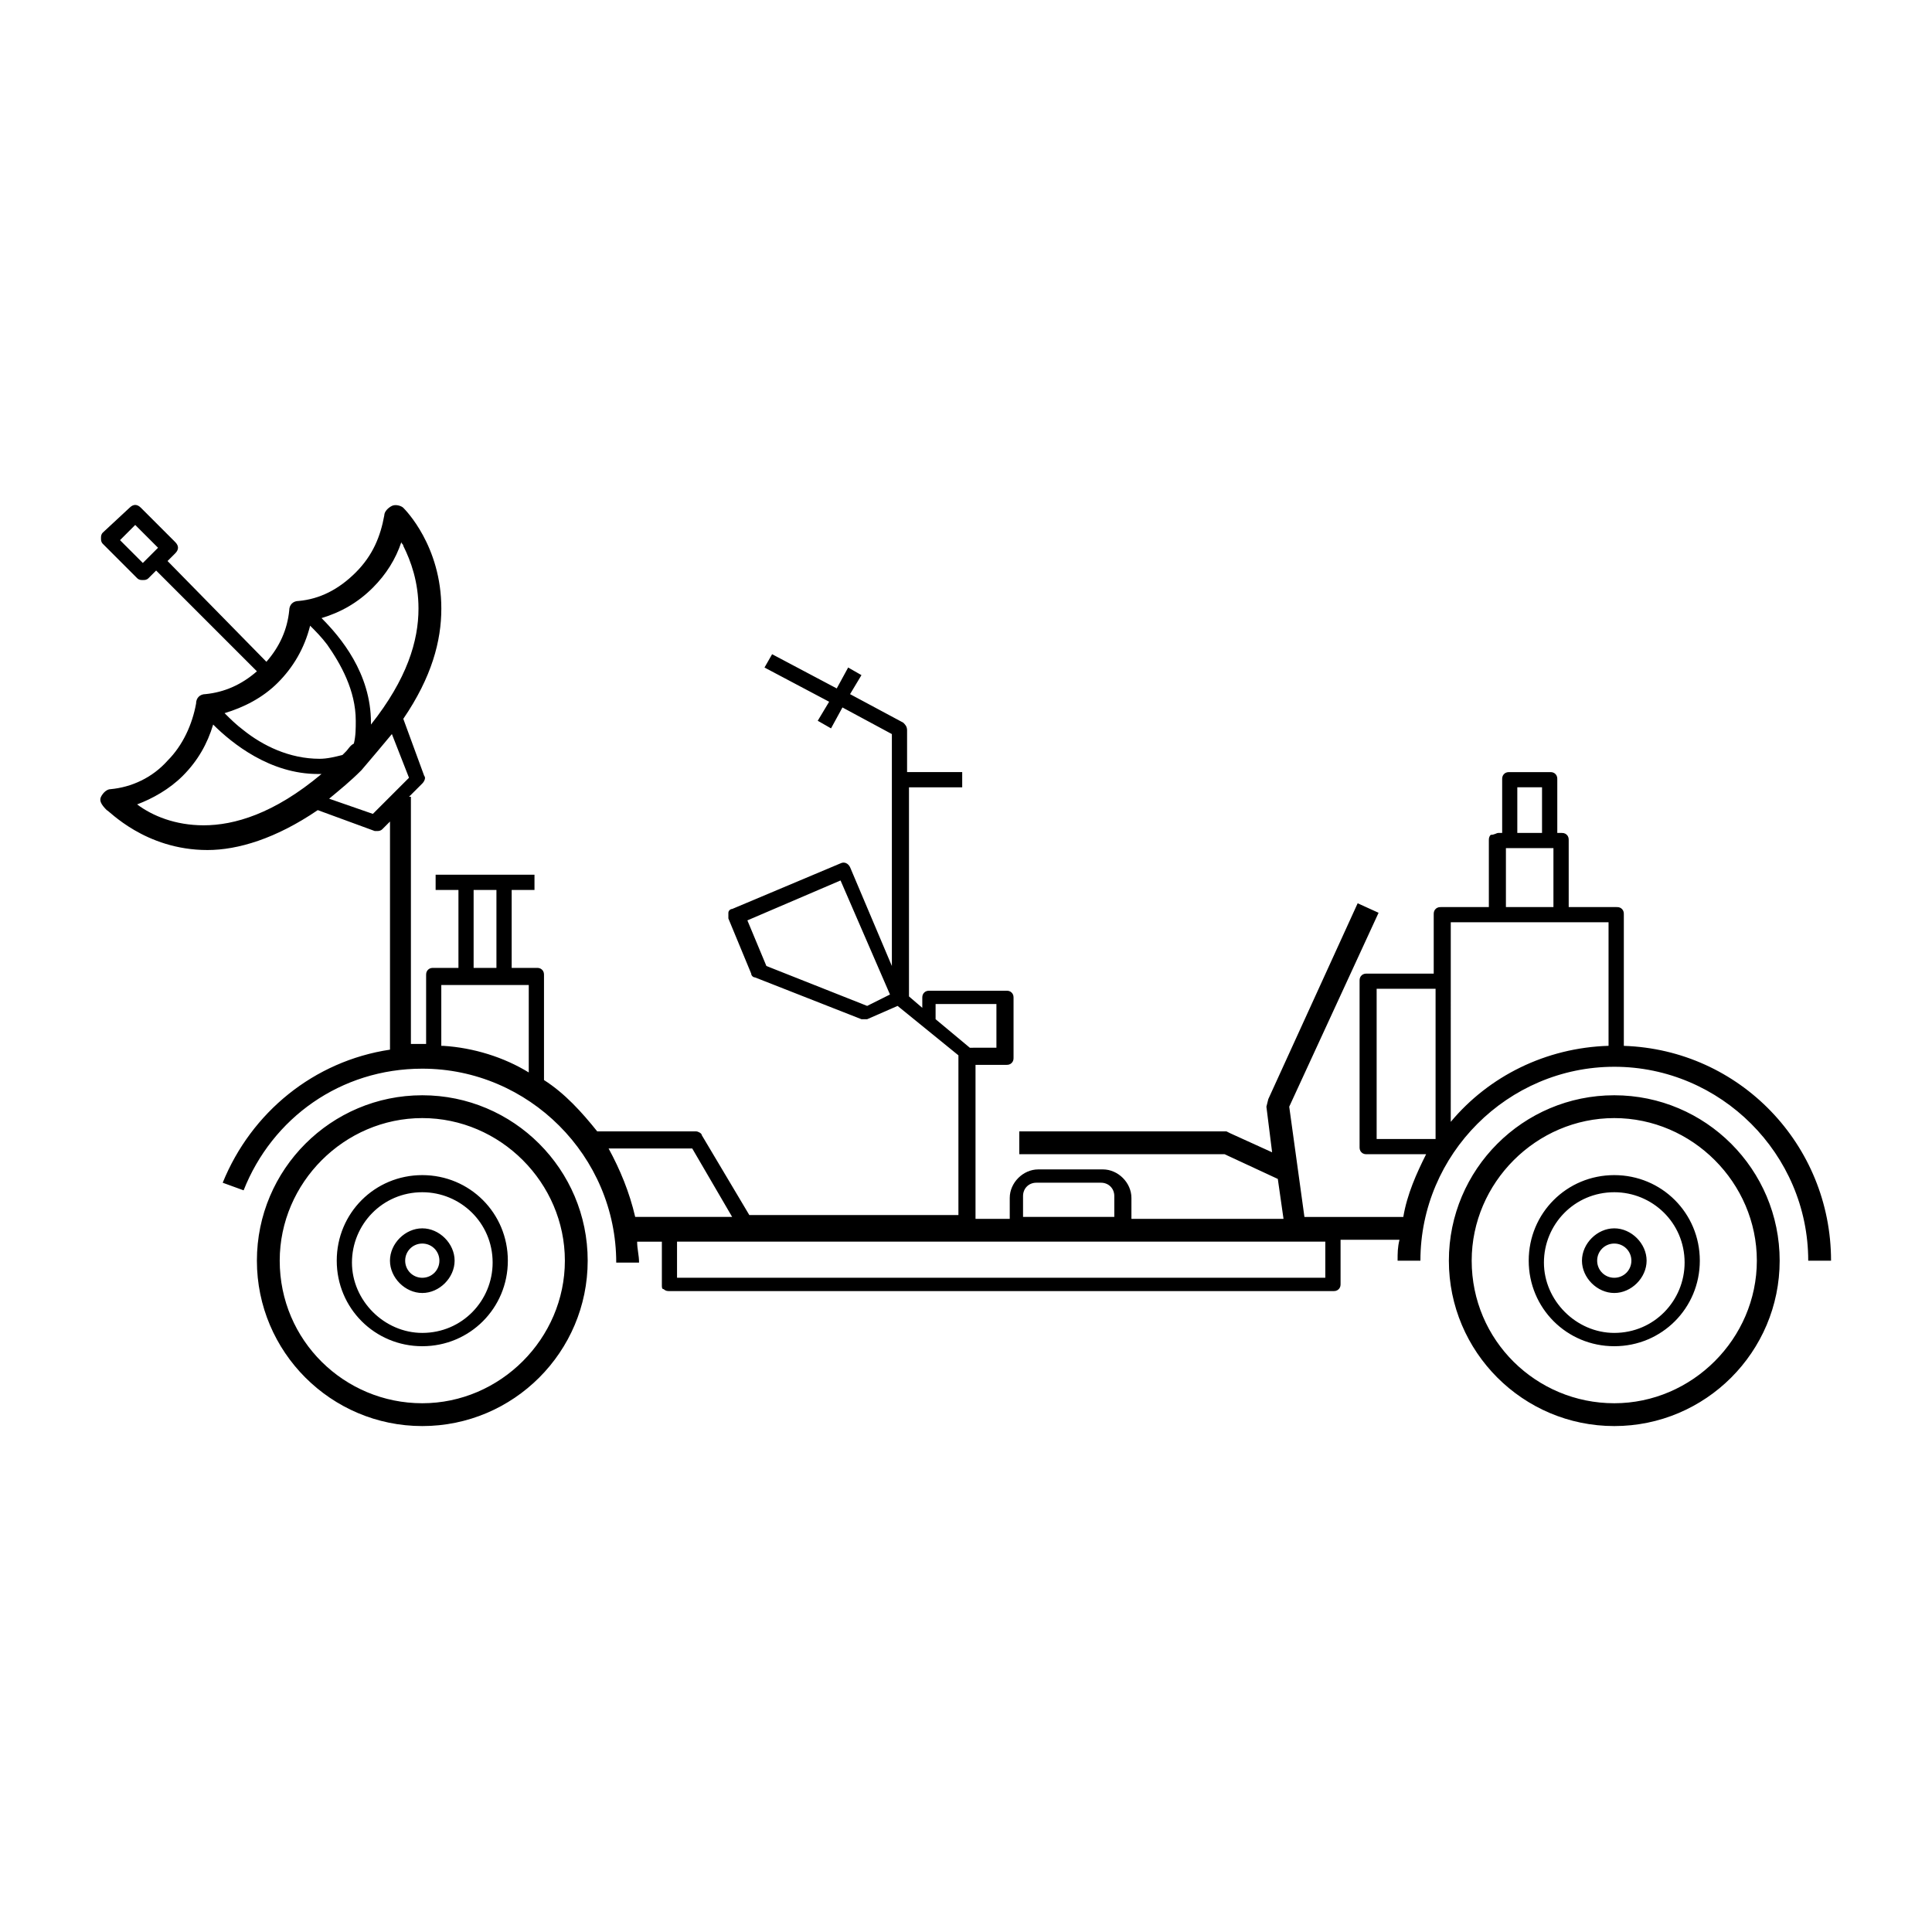 <?xml version="1.0" encoding="UTF-8"?>
<!-- Uploaded to: SVG Repo, www.svgrepo.com, Generator: SVG Repo Mixer Tools -->
<svg fill="#000000" width="800px" height="800px" version="1.1" viewBox="144 144 512 512" xmlns="http://www.w3.org/2000/svg">
 <path d="m212.08 478.09c0 24.184 19.648 43.832 43.832 43.832s43.832-19.648 43.832-43.832-19.648-43.832-43.832-43.832-43.832 19.648-43.832 43.832zm6.047 0c0-20.656 17.129-37.785 37.785-37.785s37.785 17.129 37.785 37.785-17.129 37.785-37.785 37.785-37.785-16.625-37.785-37.785zm15.113 0c0 12.594 10.078 22.672 22.672 22.672s22.672-10.078 22.672-22.672-10.078-22.672-22.672-22.672c-12.598 0-22.672 10.074-22.672 22.672zm4.031 0.504c0-10.078 8.062-18.641 18.641-18.641 10.078 0 18.641 8.062 18.641 18.641 0 10.078-8.062 18.641-18.641 18.641-10.078 0-18.641-8.566-18.641-18.641zm10.074-0.504c0 4.535 4.031 8.566 8.566 8.566s8.566-4.031 8.566-8.566-4.031-8.566-8.566-8.566-8.566 4.031-8.566 8.566zm4.031 0c0-2.519 2.016-4.535 4.535-4.535 2.519 0 4.535 2.016 4.535 4.535 0 2.519-2.016 4.535-4.535 4.535-2.519 0-4.535-2.016-4.535-4.535zm276.59 0c0 24.184 19.648 43.832 43.832 43.832s43.832-19.648 43.832-43.832-19.648-43.832-43.832-43.832-43.832 19.648-43.832 43.832zm6.047 0c0-20.656 17.129-37.785 37.785-37.785s37.785 17.129 37.785 37.785-17.129 37.785-37.785 37.785-37.785-16.625-37.785-37.785zm15.113 0c0 12.594 10.078 22.672 22.672 22.672s22.672-10.078 22.672-22.672-10.078-22.672-22.672-22.672-22.672 10.074-22.672 22.672zm4.031 0.504c0-10.078 8.062-18.641 18.641-18.641 10.078 0 18.641 8.062 18.641 18.641 0 10.078-8.062 18.641-18.641 18.641-10.074 0-18.641-8.566-18.641-18.641zm10.078-0.504c0 4.535 4.031 8.566 8.566 8.566 4.535 0 8.566-4.031 8.566-8.566s-4.031-8.566-8.566-8.566c-4.539 0-8.566 4.031-8.566 8.566zm4.027 0c0-2.519 2.016-4.535 4.535-4.535s4.535 2.016 4.535 4.535c0 2.519-2.016 4.535-4.535 4.535s-4.535-2.016-4.535-4.535zm-394.98-119.4c0.504 0 10.078 10.578 26.703 10.578 8.062 0 18.137-3.023 29.223-10.578l15.113 5.543h0.504c0.504 0 1.008 0 1.512-0.504l2.016-2.016v60.457c-20.152 3.023-36.777 16.625-44.336 35.266l5.543 2.016c7.559-19.145 25.695-32.242 47.359-32.242 28.215 0 51.387 23.176 51.387 51.387h6.047c0-2.016-0.504-3.527-0.504-5.543h6.551v11.586c0 0.504 0 1.008 0.504 1.008 0.504 0.504 1.008 0.504 1.512 0.504h175.83c0.504 0 1.008 0 1.512-0.504 0.504-0.504 0.504-1.008 0.504-1.512v-11.586h15.617c-0.504 2.016-0.504 3.527-0.504 5.543h6.047c0-28.215 23.176-51.387 51.387-51.387 28.215 0 51.387 23.176 51.387 51.387h6.047c0-30.73-24.184-55.922-54.914-56.93v-34.762c0-0.504 0-1.008-0.504-1.512-0.504-0.504-1.008-0.504-1.512-0.504h-12.594v-17.633c0-0.504 0-1.008-0.504-1.512-0.504-0.504-1.008-0.504-1.512-0.504h-1.008v-14.105c0-0.504 0-1.008-0.504-1.512-0.504-0.504-1.008-0.504-1.512-0.504h-10.578c-0.504 0-1.008 0-1.512 0.504-0.504 0.504-0.504 1.008-0.504 1.512v14.105h-1.008c-0.504 0-1.008 0.504-2.016 0.504-0.504 0.504-0.504 1.008-0.504 1.512v17.633h-12.594c-0.504 0-1.008 0-1.512 0.504-0.504 0.504-0.504 1.008-0.504 1.512v15.617h-17.633c-0.504 0-1.008 0-1.512 0.504-0.504 0.504-0.504 1.008-0.504 1.512v43.832c0 0.504 0 1.008 0.504 1.512s1.008 0.504 1.512 0.504h15.617c-2.519 5.039-5.039 10.578-6.047 16.625h-26.199l-4.031-29.223 23.68-51.387-5.543-2.519-23.68 51.891-0.504 2.016 1.512 12.09-11.082-5.039-1.008-0.504h-54.914v6.047h54.41l14.105 6.551 1.512 10.578h-40.305v-5.543c0-4.031-3.527-7.559-7.559-7.559h-17.129c-4.031 0-7.559 3.527-7.559 7.559v5.543h-9.07v-40.809h8.062c0.504 0 1.008 0 1.512-0.504s0.504-1.008 0.504-1.512v-15.617c0-0.504 0-1.008-0.504-1.512-0.504-0.504-1.008-0.504-1.512-0.504h-20.152c-0.504 0-1.008 0-1.512 0.504-0.504 0.504-0.504 1.008-0.504 1.512v2.519l-3.527-3.023v-55.418h14.105v-4.031h-14.609v-11.082c0-1.008-0.504-1.512-1.008-2.016l-14.105-7.559 3.023-5.039-3.527-2.016-3.023 5.543-17.129-9.07-2.016 3.527 17.129 9.07-3.023 5.039 3.527 2.016 3.023-5.543 13.098 7.055v61.465l-11.082-26.199c-0.504-1.008-1.512-1.512-2.519-1.008l-28.719 12.09c-0.504 0-1.008 0.504-1.008 1.008v1.512l6.047 14.609c0 0.504 0.504 1.008 1.008 1.008l28.215 11.082h0.504 1.008l8.062-3.527 16.121 13.098v42.32h-55.418l-12.594-21.16c0-0.504-1.008-1.008-1.512-1.008h-26.199c-4.031-5.039-8.566-10.078-14.105-13.602v-27.711c0-0.504 0-1.008-0.504-1.512s-1.008-0.504-1.512-0.504h-6.551v-20.656h6.047v-4.031h-26.199v4.031h6.047v20.656h-6.551c-0.504 0-1.008 0-1.512 0.504s-0.504 1.008-0.504 1.512v18.137h-1.008-3.023v-65.496h-0.504l3.527-3.527c0.504-0.504 1.008-1.512 0.504-2.016l-5.543-15.113c7.559-11.082 10.078-20.656 10.078-29.223 0-16.625-9.574-26.199-10.078-26.703-0.504-0.504-2.016-1.008-3.023-0.504-1.008 0.504-2.016 1.512-2.016 2.519-1.008 5.543-3.023 10.578-7.559 15.113-4.535 4.535-9.574 7.055-15.113 7.559-1.512 0-2.519 1.008-2.519 2.519-0.504 5.039-2.519 9.574-6.047 13.602l-26.199-26.703 2.016-2.016c1.008-1.008 1.008-2.016 0-3.023l-9.07-9.07c-1.008-1.008-2.016-1.008-3.023 0l-7.055 6.551c-0.504 0.504-0.504 1.008-0.504 1.512s0 1.008 0.504 1.512l9.07 9.07c0.504 0.504 1.008 0.504 1.512 0.504s1.008 0 1.512-0.504l2.016-2.016 26.703 26.703c-4.031 3.527-8.566 5.543-13.602 6.047-1.512 0-2.519 1.008-2.519 2.519-1.008 5.543-3.527 11.082-7.559 15.113-4.031 4.535-9.574 7.055-15.113 7.559-1.008 0-2.016 1.008-2.519 2.016-0.5 1.016 0.004 2.023 1.516 3.535zm13.602-69.527-4.031 4.031-6.047-6.047 4.031-4.031zm193.97 118.39-6.047 3.023-26.703-10.578-5.039-12.09 24.688-10.578zm172.8-42.824h-6.551v-12.09h6.551zm3.023 19.648h-12.594v-15.617h12.594v15.617zm-27.207 4.031h41.812v32.746c-16.625 0.504-31.738 8.062-41.816 20.152zm-4.027 57.434h-15.617v-39.801h15.617zm-123.43-24.18-9.07-7.559v-4.031h16.121v11.586zm38.289 44.836h-24.184v-5.539c0-2.016 1.512-3.527 3.527-3.527h17.129c2.016 0 3.527 1.512 3.527 3.527v5.539zm-115.88 16.125v-9.574h171.8v9.574zm-18.137-34.262h22.168l10.578 18.137h-25.695c-1.508-6.547-4.027-12.594-7.051-18.137zm-29.723-47.859h-6.047v-20.656h6.047zm-14.613 20.656v-16.121h23.18v23.176c-6.551-4.031-14.609-6.551-22.672-7.055zm-34.762-111.34c1.512 1.512 3.023 3.023 4.535 5.039 3.527 5.039 7.559 12.09 7.559 20.152 0 2.016 0 4.031-0.504 6.047-1.008 0.504-1.512 1.512-2.016 2.016-0.504 0.504-0.504 0.504-1.008 1.008-2.016 0.504-4.031 1.008-6.047 1.008-8.062 0-15.113-3.527-20.152-7.559-2.016-1.512-3.527-3.023-5.039-4.535 5.039-1.512 10.078-4.031 14.105-8.062 4.031-4.027 7.055-9.066 8.566-15.113zm16.121 26.199v-0.504c0-13.098-8.062-22.672-13.098-27.711 5.039-1.512 9.574-4.031 13.602-8.062 3.527-3.527 6.047-7.559 7.559-12.09 0 0.504 0.504 0.504 0.504 1.008 2.016 4.031 4.031 9.574 4.031 16.625 0 8.566-3.023 18.641-12.598 30.734zm-11.082 19.648c3.023-2.519 5.543-4.535 8.566-7.559 3.023-3.527 5.543-6.551 8.062-9.574l4.535 11.586-9.574 9.574zm-50.887 1.512c4.031-1.512 8.566-4.031 12.09-7.559 4.031-4.031 6.551-8.566 8.062-13.602 5.039 5.039 15.113 13.098 27.711 13.098h1.008c-12.594 10.578-23.176 13.602-31.234 13.602-7.559 0-13.605-2.516-17.637-5.539z"/>
</svg>